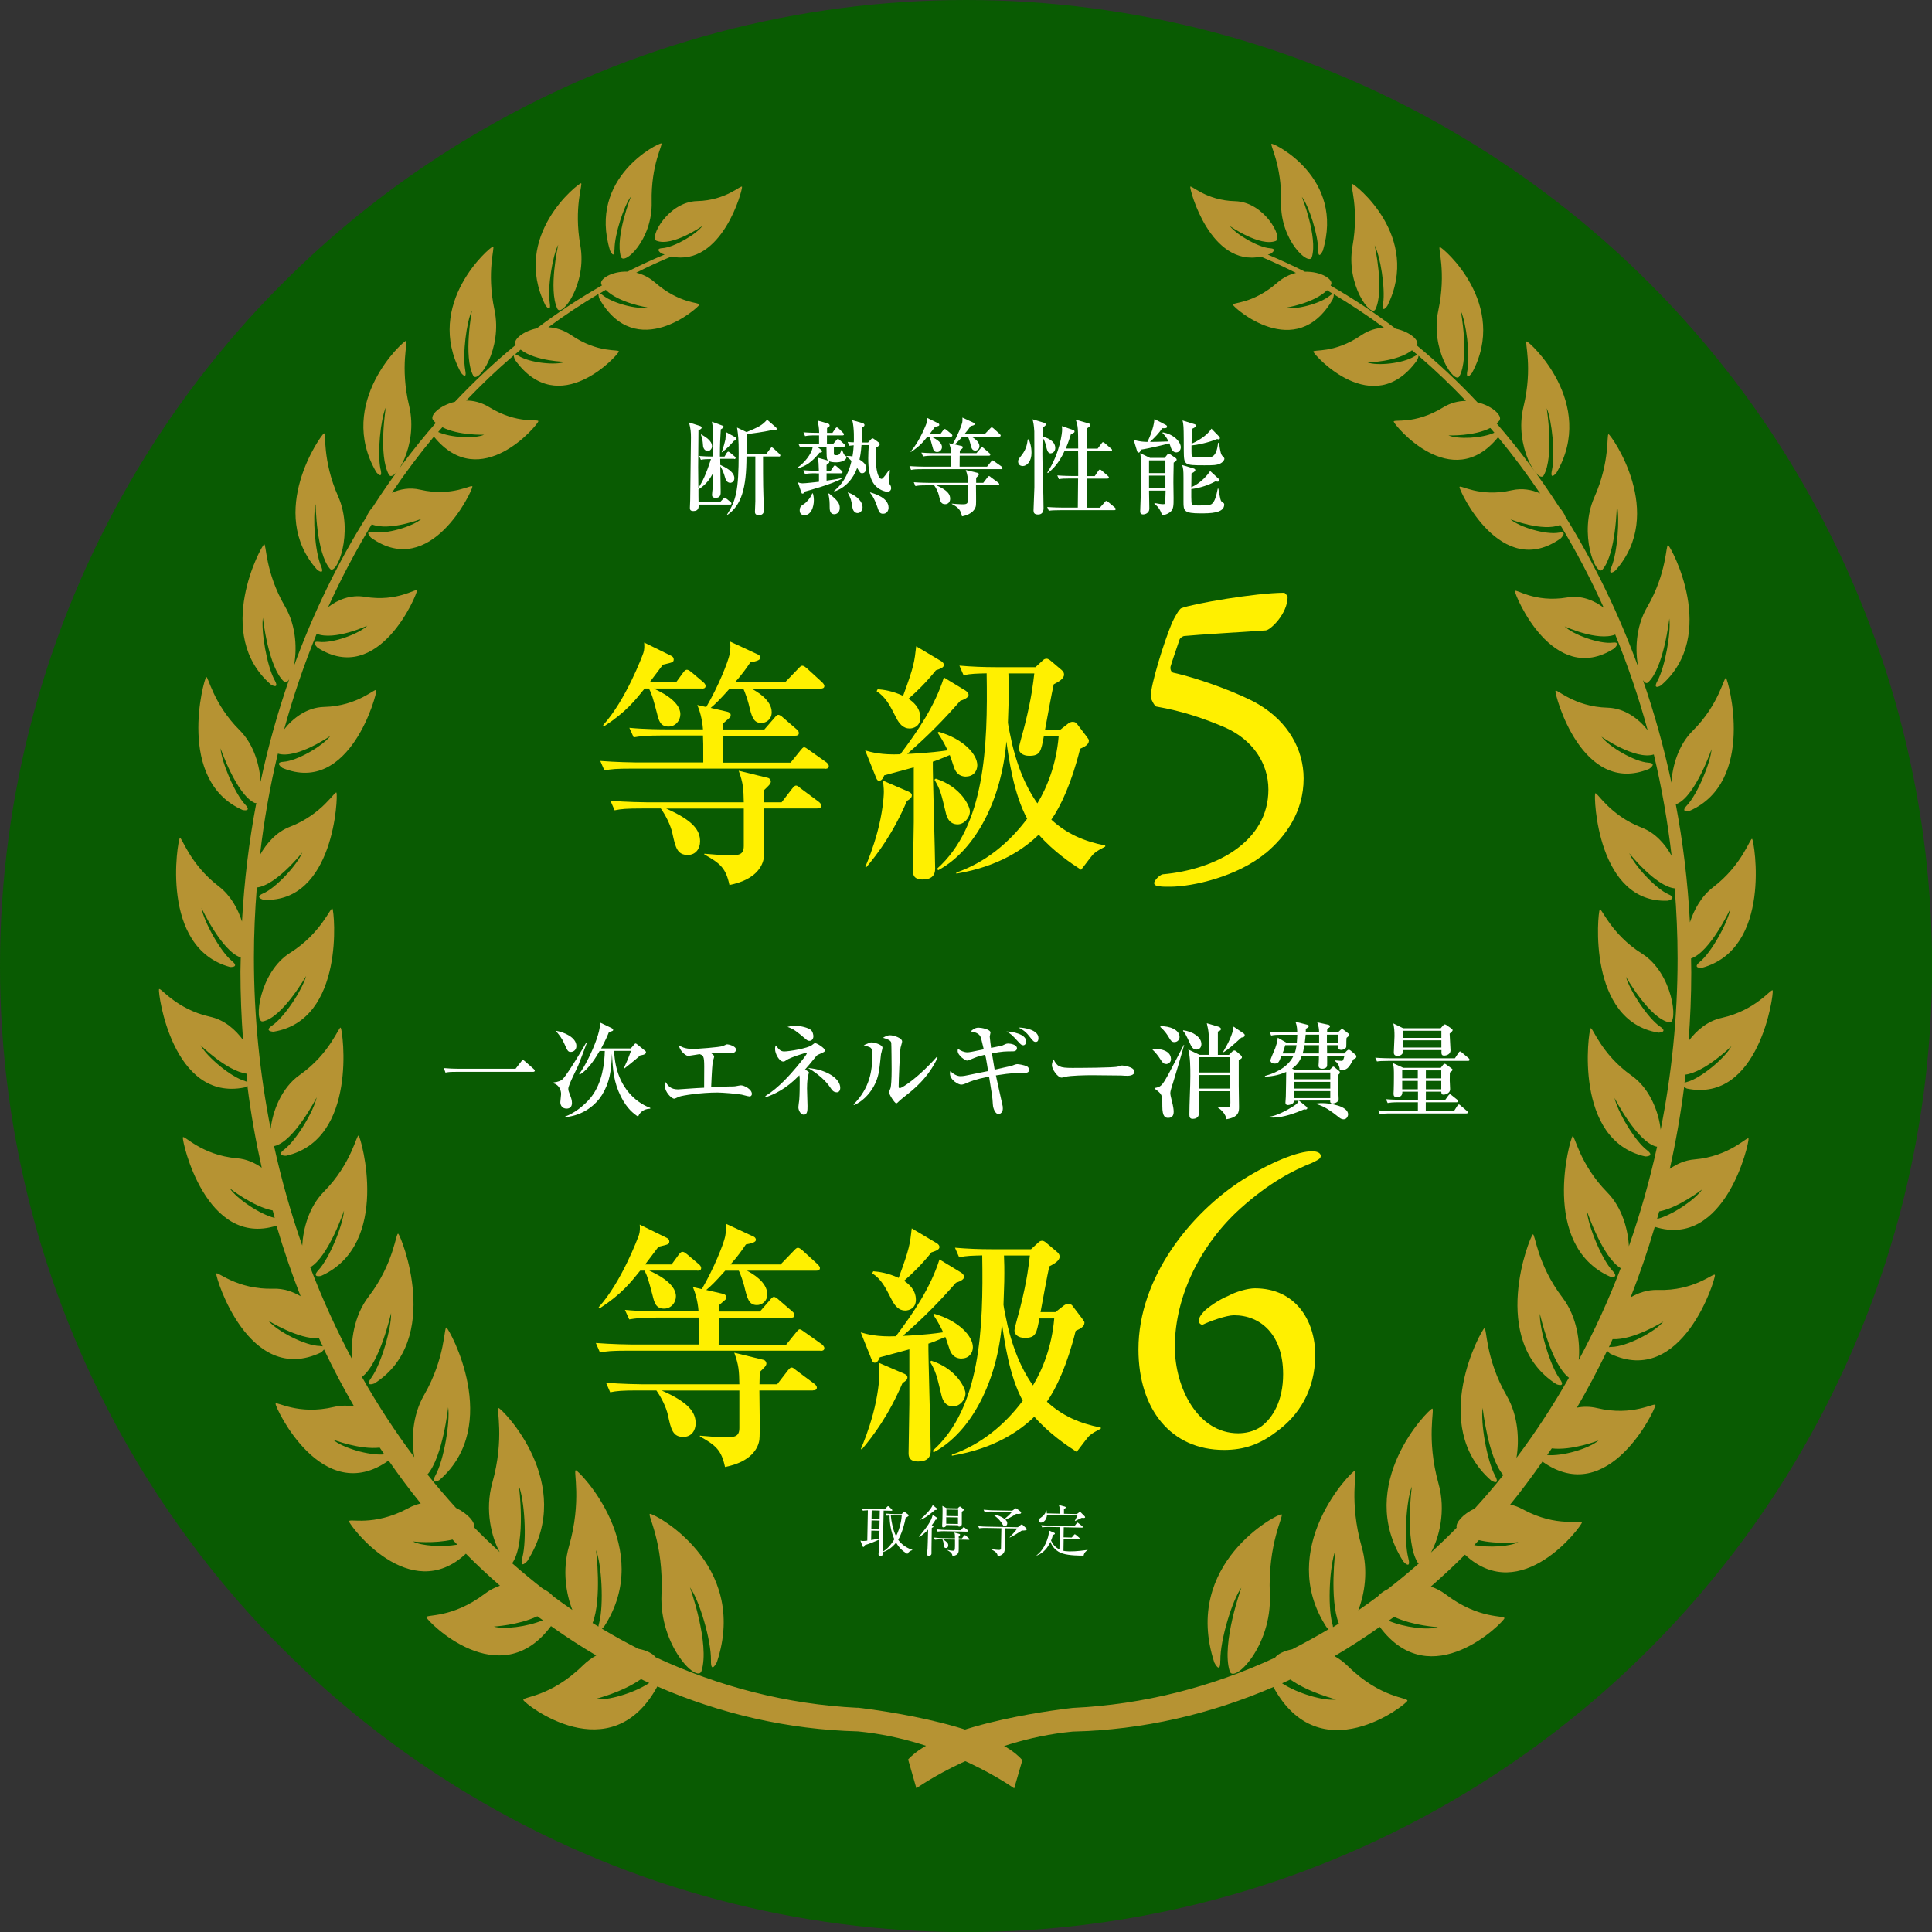 <svg viewBox="0 0 200.71 200.71" xmlns="http://www.w3.org/2000/svg"><rect x="0" y="0" width="200.71" height="200.71" fill="#333333" stroke="none"/><circle cx="100.36" cy="100.36" fill="#095b02" r="100.36"/><path d="m76.28 47.66h-1.46c0 .1.01.55.01.64.49.23 1.46.68 1.46 1.38 0 .36-.27.48-.43.48-.38 0-.5-.42-.54-.57-.15-.5-.23-.71-.49-1.17.03 2.24.04 2.59.04 2.7 0 .2 0 .6-.52.6-.34 0-.38-.18-.38-.31 0-.09.04-.48.05-.55.03-.4.03-.44.06-1.74-.29.6-.71 1.22-1.52 1.72 0 .22 0 1.14.01 1.32h2.24l.3-.32c.1-.1.13-.13.17-.13s.13.05.22.12l.38.31c.05.04.11.1.11.17 0 .1-.09.11-.16.11h-3.25c.01.23.03.67-.54.67-.3 0-.37-.12-.37-.32 0-.13.03-.68.03-.8.05-3.91.08-6.1.08-6.5 0-.6-.03-.91-.2-1.58l1.16.37c.1.03.15.12.15.17 0 .11-.1.16-.33.27 0 .61-.03 3.27-.03 3.81 0 .13.01 1.83.02 2.18.42-.63.8-1.4 1.31-3-.49.01-.7.01-1.05.08l-.18-.4c.49.04.99.06 1.47.06.01-2.57.01-2.85-.14-3.62l1.07.4c.09.03.14.05.14.13 0 .1-.1.15-.29.27-.05.75-.09 1.54-.09 2.82h.48l.22-.37s.1-.14.16-.14.18.09.23.13l.43.36c.05.04.11.1.11.16 0 .11-.1.12-.16.12zm-2.77-.81c-.25 0-.43-.22-.47-.51-.05-.61-.06-.74-.22-1.16v-.06c.38.21 1.15.63 1.15 1.24 0 .21-.15.5-.47.5zm2.76-1.07c-.49.54-.71.79-1.26 1.2h-.04c.18-.41.38-1.28.39-1.31.03-.21.03-.41.03-.8l1.03.57c.06.04.09.09.09.14 0 .06-.04.2-.24.2zm4.62 1.64h-1.62c0 2.71.01 3.71.09 5.16.01.28.01.31.01.4 0 .27-.12.54-.53.54s-.41-.26-.41-.37c0-.13.04-.91.04-1.08v-4.65h-.92c0 3.33-.54 5.07-1.98 6.07l-.04-.03c.92-1.44 1.21-2.46 1.21-6.39 0-1.43-.05-1.86-.17-2.65l.99.47c1.2-.51 1.61-.68 2.13-1.29l.92.8s.08.08.08.15c0 .13-.11.13-.37.13-.11 0-.13 0-.27.03-.64.15-1.86.32-2.49.39v2.07h2.04l.41-.55c.09-.12.12-.14.16-.14.03 0 .09.01.23.14l.56.52s.11.1.11.17c0 .11-.1.12-.16.12z" fill="#fff"/><path d="m86.53 46.15.35-.41c.1-.11.12-.13.16-.13.09 0 .2.1.21.11l.44.41c.08.06.11.1.11.16 0 .1-.1.12-.17.12h-1v.73c0 .11.05.15.25.15.3 0 .38-.1.55-.58h.06c.06.27.2.55.31.63.12.07.13.07.13.14 0 .39-.61.55-1.04.55-.7 0-.89-.14-.98-.39-.04-.14-.04-.81-.05-1.22h-.96l.38.29c.05.04.12.09.12.18 0 .12-.14.14-.26.13-.8 1-1.46 1.43-2.25 1.62l-.07-.05c.67-.41 1.53-1.44 1.61-2.18-.67 0-.94 0-1.31.07l-.18-.39c.66.05 1.43.07 1.55.07h.6v-.93h-.28c-.66 0-.9.02-1.17.08l-.17-.4c.62.05 1.31.06 1.63.06 0-.51-.07-.81-.16-1.28l1.02.29c.16.04.23.14.23.23 0 .12-.19.22-.27.25v.51h.56l.29-.43c.03-.05.11-.14.17-.14.05 0 .16.09.2.12l.43.43c.09.09.11.11.11.16 0 .11-.09.12-.16.12h-1.61v.93h.64zm-1.73 3.02c-.66 0-.9.02-1.17.08l-.17-.4c.62.05 1.32.06 1.61.06-.02-.75-.03-.93-.11-1.36l1.07.3s.13.09.13.14c0 .08-.02.1-.29.31v.61h.43l.28-.42c.03-.05.1-.14.16-.14s.17.1.2.12l.48.42c.06.07.11.1.11.16 0 .1-.09.12-.16.12h-1.5v.76c.46-.06 1.28-.18 1.66-.29v.04c-.96.6-3.75 1.34-3.94 1.39-.03.1-.08.21-.22.21-.08 0-.1-.05-.13-.15l-.35-1.03c.11.05.26.11.49.11.3 0 1.34-.12 1.7-.16v-.87h-.28zm-.35 2.08c.04.16.1.38.1.72 0 .69-.29 1.55-.98 1.55-.22 0-.49-.11-.49-.49s.16-.5.46-.68c.11-.06.64-.54.84-1.09h.06zm1.66 0c.91.74 1.13 1.04 1.13 1.51 0 .57-.42.66-.56.66-.49 0-.49-.51-.49-.79 0-.36 0-.72-.13-1.33l.05-.04zm4.05-5.26.35-.37c.05-.05.08-.08.14-.08.05 0 .11.04.26.15l.37.27s.12.09.12.19c0 .06-.09.2-.38.35-.01.22-.04.52-.04 1.01 0 1.3.25 2.24.61 2.24.15 0 .6-.67.77-.93l.09.02c-.03.2-.08.96-.08 1.19 0 .17 0 .2.15.42.04.06.06.2.06.26 0 .24-.19.38-.38.38-.17 0-.67-.11-1.12-.5-.78-.67-.88-1.97-.88-3 0-.54.03-.92.06-1.35h-.76c-.06.8-.16 1.28-.21 1.5.61.37.7.65.7.9s-.14.52-.41.52c-.21 0-.23-.05-.53-.55-.41 1.13-1.23 2.08-2.38 2.45v-.08c1.15-.9 1.6-2.26 1.79-3.09-.19-.21-.35-.32-.5-.44v-.08c.16 0 .29-.01.6.05.03-.18.09-.5.13-1.16-.25.02-.36.04-.46.05l-.17-.4c.38.04.51.04.64.04.01-.11.06-1.51-.16-2.3l1.05.3c.08.02.22.08.22.21 0 .11-.1.17-.25.27.01.29.01.75-.03 1.54h.63zm-2.08 5.16c1.07.39 1.53 1.05 1.53 1.53 0 .34-.22.62-.52.62-.16 0-.46-.1-.54-.61-.13-.82-.14-.84-.47-1.5zm2.32 0c.55.16 1.91.58 1.91 1.59 0 .2-.1.63-.57.63-.36 0-.43-.22-.58-.66-.1-.28-.37-1.08-.77-1.51l.02-.05z" fill="#fff"/><path d="m103.96 48.74h-8.14c-.66 0-.9.02-1.17.08l-.17-.4c.66.05 1.42.06 1.54.06h2.81c0-.79 0-.88-.01-1.14h-1.75c-.67 0-.9.03-1.17.08l-.18-.4c.66.06 1.43.06 1.55.06h1.56c-.03-.46-.15-.82-.24-1.03l.38.09c.51-.87.92-1.91.99-2.23.04-.23.03-.4.02-.53l1.19.55s.09.08.09.13c0 .1-.16.15-.42.2-.18.27-.35.5-.65.84h2.11l.55-.57s.11-.13.17-.13c.09 0 .15.08.21.12l.62.56c.05.05.11.11.11.17 0 .1-.1.11-.17.11h-2.9c.22.11.86.48.86 1 0 .31-.25.45-.43.45-.35 0-.41-.27-.54-.81-.03-.13-.16-.53-.23-.64h-.57c-.42.48-.62.66-.8.81l.7.16c.09.02.14.06.14.14 0 .05-.02.1-.05.12-.05.04-.18.16-.26.23v.26h1.73l.42-.49c.05-.06.11-.13.16-.13.06 0 .15.07.19.11l.56.49c.06.05.11.1.11.17 0 .1-.09.11-.16.11h-3.02c0 .26-.01.84-.01 1.14h2.85l.41-.51c.06-.08.11-.14.16-.14s.11.05.19.11l.74.52s.11.1.11.16c0 .11-.1.12-.16.12zm-5.2-3.38h-2.03c.23.11 1.13.51 1.13 1.08 0 .27-.21.52-.5.52-.35 0-.41-.25-.49-.56-.17-.66-.22-.8-.34-1.04h-.18c-.4.5-.78.99-1.71 1.59l-.04-.04c.96-1.06 1.66-2.93 1.7-3.06.04-.14.04-.27.03-.43l1.15.56c.06.03.1.09.1.14 0 .13-.04.13-.45.23-.26.35-.4.53-.56.75h1.12l.29-.4c.09-.12.13-.13.16-.13.05 0 .09.01.21.11l.48.4c.05.04.11.1.11.17 0 .1-.09.11-.16.11zm4.88 5.05h-2.25c0 .31.03 1.86 0 2.08-.04.34-.32.93-1.45 1.15-.15-.7-.38-.91-1.06-1.29v-.03c.18.02.81.07 1.06.07.37 0 .61 0 .61-.39v-1.58h-3.27c1.15.51 1.43.92 1.43 1.39 0 .3-.18.57-.52.57-.44 0-.52-.31-.65-.92-.08-.35-.28-.75-.49-1.04h-.78c-.66 0-.9.02-1.17.08l-.17-.4c.65.05 1.42.06 1.54.06h4.08c-.01-.56-.02-.8-.22-1.33l1.25.3c.05.01.11.09.11.15 0 .1-.1.18-.28.36v.52s.74 0 .74 0l.43-.56c.06-.08.11-.14.17-.14s.13.06.19.12l.76.56s.11.1.11.16c0 .11-.1.12-.16.12z" fill="#fff"/><path d="m106.23 48.41c-.42 0-.46-.36-.46-.46 0-.18.03-.24.38-.68.49-.64.55-1.15.62-1.62h.11c.11.28.28.73.28 1.39 0 .88-.46 1.38-.93 1.38zm2.93-1.31c-.31 0-.38-.32-.5-.8-.08-.34-.18-.63-.34-.8-.01.18-.03.8-.03 1.65 0 1.57.12 4.07.12 5.64 0 .14 0 .66-.57.66-.39 0-.47-.18-.47-.42 0-.38.09-2.06.09-2.41 0-.9 0-5.51-.01-5.81-.04-.7-.1-.92-.18-1.25l1.16.35c.06.02.22.08.22.18 0 .14-.2.24-.27.28-.02.4-.02.61-.04.99.3.09 1.29.37 1.29 1.19 0 .32-.24.54-.46.54zm6.55 5.9h-5.58c-.66 0-.9.02-1.17.06l-.17-.39c.65.05 1.42.06 1.54.06h1.64c0-.49.02-2.6.03-3.02h-.82c-.66 0-.9.02-1.17.07l-.17-.39c.66.05 1.42.06 1.54.06h.63v-.79c0-.29 0-1.55-.01-1.8h-1.41c-.63 1.35-1.25 1.9-1.73 2.29l-.06-.06c1.34-2.05 1.54-4.16 1.54-4.43 0-.09 0-.17-.03-.39l1.15.39c.06.02.17.05.17.16s-.03.13-.38.3c-.1.3-.22.74-.53 1.48h1.29c-.01-2.13-.01-2.32-.26-3l1.25.36c.23.06.28.12.28.2 0 .05-.07.18-.37.35v2.1h1.12l.4-.53c.04-.06.09-.14.16-.14s.14.07.21.12l.62.54c.05.04.11.09.11.16 0 .1-.1.11-.17.11h-2.44v2.59h.81l.37-.54c.06-.09.11-.14.17-.14s.17.09.19.11l.62.54c.06.05.12.11.12.17 0 .1-.1.12-.17.12h-2.11v3.02h1.34l.51-.57c.05-.06.1-.13.16-.13.08 0 .13.05.21.12l.67.56c.06.05.1.1.1.16 0 .1-.09.12-.16.12z" fill="#fff"/><path d="m120.8 44.92c1.13.18 1.87.99 1.87 1.55 0 .25-.17.53-.48.53-.34 0-.51-.38-.53-.44-.02-.08-.14-.43-.17-.5-.05.02-2.03.52-2.96.65-.04.13-.11.31-.24.31-.04 0-.13-.04-.16-.15l-.36-1.18c.57.19 1.07.21 1.43.22.11-.23.66-1.34.73-2.38l1.17.61c.12.06.14.13.14.19 0 .16-.18.16-.5.16-.35.53-.74.92-1.27 1.42.46 0 1.27-.02 1.93-.05-.23-.47-.48-.73-.64-.88l.03-.05zm-1.43 6.07c0 .26.03 1.56.03 1.85 0 .48-.46.6-.64.6-.31 0-.31-.23-.31-.31 0-.12.07-1.95.09-2.6.01-.54.01-.98.01-1.29 0-.61 0-1.62-.09-2.16l1.01.49h1.52l.3-.37s.06-.06.13-.06c.04 0 .08.01.12.04l.6.41c.09.07.1.14.1.16 0 .12-.22.26-.31.31-.03 1.3-.03 1.98-.03 2.07 0 .24.02 1.38.02 1.62 0 .78 0 1.16-.36 1.45-.02.02-.39.3-.83.32-.14-.38-.3-.82-.81-1.18l.03-.08c.22.04.66.12.88.12.23 0 .22-.06.23-.4.01-.27.03-.84.03-1.01h-1.7zm0-3.16v1.32h1.7v-1.32zm0 1.58v1.32h1.7v-1.32zm7.2 1.34c.21 1.15.23 1.28.38 1.39.21.14.23.16.23.28 0 .91-1.49.91-2.46.91-1.71 0-1.77-.25-1.77-1.18v-2.5c0-.85-.03-.99-.14-1.34l1.2.36c.08.02.17.09.17.16s-.08.21-.4.35c0 .03-.02 1.22-.02 1.44 1.01-.44 1.72-1.31 1.96-1.69l.88.81c.05.05.07.1.07.13 0 .06-.03.17-.16.17-.09 0-.17-.03-.23-.04-.98.55-2.09.77-2.52.8 0 .25-.02 1.48.06 1.58.11.13.42.13.72.13.25 0 1.16 0 1.34-.15.34-.27.47-.84.63-1.6h.06zm.08-5.39s.08.08.08.15c0 .1-.06.14-.13.14-.05 0-.1-.02-.15-.04-.9.37-2.03.61-2.67.67 0 .36 0 .98.02 1.04.02.08.12.14.21.16.1.02 1.12.05 1.22.05.67 0 1.13 0 1.32-1.53h.09c.13.96.21 1.23.37 1.39.06.05.19.17.19.27 0 .09-.09.31-.4.48-.37.2-.8.2-1.69.2-2.11 0-2.11-.02-2.13-1.51 0-.39 0-2.13-.03-2.48-.02-.34-.05-.49-.1-.67l1.25.39c.05.02.15.05.15.15 0 .13-.13.2-.43.34-.01.16-.01.3-.03 1.54.4-.17 1.59-.77 2.06-1.57l.81.83z" fill="#fff"/><path d="m85.7 79.85h-20.03c-1.63 0-2.21.05-2.88.19l-.43-.99c1.63.13 3.49.16 3.79.16h6.91c0-1.95 0-2.16-.03-2.8h-4.32c-1.65 0-2.21.08-2.88.19l-.45-.99c1.63.16 3.52.16 3.81.16h3.84c-.08-1.12-.37-2.03-.59-2.53l.93.21c1.25-2.13 2.27-4.69 2.43-5.49.11-.56.08-.99.05-1.31l2.93 1.36c.11.05.21.19.21.32 0 .24-.4.37-1.04.48-.45.67-.85 1.23-1.6 2.08h5.2l1.36-1.41c.11-.11.27-.32.43-.32.21 0 .37.19.51.29l1.52 1.39c.13.13.27.27.27.43 0 .24-.24.27-.43.27h-7.15c.53.27 2.11 1.17 2.11 2.45 0 .77-.61 1.12-1.07 1.12-.85 0-1.01-.67-1.33-2-.08-.32-.4-1.31-.56-1.57h-1.41c-1.04 1.17-1.52 1.63-1.97 2l1.73.4c.21.05.35.16.35.35 0 .13-.05.24-.13.29-.13.11-.45.4-.64.56v.64h4.27l1.04-1.2c.13-.16.27-.32.4-.32.16 0 .37.16.48.27l1.39 1.2c.16.13.27.24.27.43 0 .24-.21.27-.4.27h-7.44c0 .64-.03 2.08-.03 2.8h7.01l1.01-1.25c.16-.19.27-.35.4-.35s.27.13.48.27l1.81 1.28c.08.05.27.24.27.4 0 .27-.24.29-.4.29zm-12.8-8.32h-4.99c.56.27 2.77 1.25 2.77 2.67 0 .67-.51 1.28-1.23 1.28-.85 0-1.01-.61-1.2-1.39-.43-1.63-.53-1.97-.83-2.56h-.45c-.99 1.23-1.92 2.43-4.21 3.92l-.11-.11c2.37-2.61 4.08-7.2 4.19-7.52.11-.35.11-.67.08-1.07l2.83 1.39c.16.08.24.21.24.35 0 .32-.11.32-1.12.56-.64.85-.99 1.31-1.39 1.84h2.75l.72-.99c.21-.29.32-.32.4-.32.13 0 .21.03.51.27l1.17.99c.13.11.27.24.27.43 0 .24-.21.27-.4.27zm12 12.46h-5.55c0 .77.08 4.59 0 5.12-.11.83-.8 2.29-3.57 2.83-.37-1.73-.93-2.24-2.61-3.17v-.08c.45.05 2 .16 2.61.16.91 0 1.49 0 1.49-.96v-3.89h-8.06c2.83 1.25 3.52 2.27 3.52 3.41 0 .75-.45 1.41-1.28 1.41-1.09 0-1.28-.77-1.6-2.27-.19-.85-.69-1.84-1.2-2.56h-1.92c-1.63 0-2.21.05-2.88.19l-.43-.99c1.6.13 3.49.16 3.79.16h10.06c-.03-1.39-.05-1.97-.53-3.28l3.07.75c.13.03.27.21.27.37 0 .24-.24.45-.69.88l-.03 1.28h1.84l1.07-1.39c.16-.19.27-.35.43-.35s.32.16.48.29l1.87 1.39c.11.08.27.24.27.4 0 .27-.24.29-.4.29z" fill="#fff000"/><path d="m100.38 80.68c-.91 0-1.17-.67-1.28-.99-.08-.21-.35-1.09-.43-1.25-1.01.43-1.44.59-1.76.69-.03 1.09.24 9.71.24 11.12 0 .67-.35 1.12-1.31 1.12s-.99-.56-.99-.88c0-.8.08-4.37.08-5.09v-5.68c-.59.16-2.96.8-3.07.83-.08.21-.24.56-.51.56-.21 0-.27-.13-.4-.48l-1.07-2.67c.64.19 1.73.48 3.65.4 1.84-2.45 3.6-5.04 4.53-7.98l2.24 1.36c.16.11.32.27.32.45 0 .32-.59.53-.85.61-1.71 1.95-3.31 3.6-5.52 5.52.19 0 2.27-.08 4.19-.37-.11-.24-.43-.96-1.04-1.84l.13-.08c2.59.75 4 2.35 4 3.47 0 .59-.4 1.17-1.17 1.17zm-6.16 2.53c-1.44 3.36-3.04 5.49-4.24 6.91l-.08-.08c.29-.69.77-1.84 1.25-3.6.51-1.89.67-3.55.67-4.19 0-.19 0-.27-.08-1.15l2.67 1.15c.29.13.32.27.32.37 0 .24-.16.37-.51.59zm2.99-13.55c-1.01 1.25-1.97 2.19-2.83 2.93.4.27 1.23.88 1.23 1.97 0 .88-.69 1.12-1.12 1.12-.64 0-1.07-.48-1.39-1.12-.67-1.31-1.07-2.13-2.03-2.75l.11-.21c.59.05 1.49.16 2.64.69 1.15-3.12 1.17-3.52 1.36-5.15l2.64 1.57c.11.08.24.21.24.37 0 .29-.45.43-.85.56zm2.27 15.98c-.91 0-1.15-.85-1.23-1.23-.48-2-.56-2.37-1.17-3.41l.13-.11c2.64.85 3.55 2.88 3.55 3.39 0 .69-.61 1.36-1.28 1.36zm14.16 3.04c-.24.21-1.12 1.44-1.33 1.68-1.04-.67-2.85-1.89-4.4-3.65-1.44 1.41-4.08 3.31-8.56 4.05v-.11c2.99-1.04 5.47-3.07 7.36-5.6-1.41-2.56-1.92-6.32-2.16-8.03-.48 5.95-3.15 11.28-7.09 13.39l-.11-.16c4.99-4.45 5.28-12.72 5.15-20.3-1.09.03-1.55.03-2.4.19l-.43-.99c1.25.11 2.53.16 3.79.16h4.11l.75-.69c.11-.11.21-.19.43-.19.11 0 .32.13.4.21l1.04.88c.13.11.35.27.35.56 0 .45-.61.77-1.07 1.01-.19.8-.75 3.87-.91 4.75h1.55l.88-.69c.11-.08.27-.16.43-.16.13 0 .35.03.45.19l1.01 1.33c.21.29.24.32.24.43 0 .43-.45.64-.91.85-.88 3.55-2.03 6-2.99 7.36 1.6 1.47 3.36 2.24 5.6 2.69v.11c-.51.27-.83.43-1.17.72zm-5.2-12.19c-.29 1.57-.37 2.03-1.52 2.03-.69 0-1.07-.35-1.07-.77 0-.29.53-2.05.61-2.43.72-2.85.88-4.43.99-5.36h-2.69c.03.59.05 1.39.03 2.69 0 .4-.08 2.08-.08 2.43 0 .19.37 1.92.45 2.27.85 3.47 2 5.23 2.61 6.11.99-1.63 1.97-4.05 2.21-6.96h-1.55z" fill="#fff000"/><path d="m131.45 88.65c-2.89 2.4-7.51 3.47-9.91 3.47-.44 0-.89 0-1.02-.04-.44-.04-.62-.13-.62-.36 0-.18.49-.8.89-.89 5.51-.49 10.98-3.38 10.98-8.8 0-2.8-1.69-5.2-4.49-6.45-2.18-.93-4.36-1.69-7.16-2.18-.18-.04-.58-.8-.58-1.02 0-1.24 1.38-5.69 2.22-7.69.22-.49.76-1.47.98-1.51 1.07-.44 7.69-1.6 10.67-1.6.09 0 .36.36.36.4 0 1.78-1.78 3.47-2.27 3.51-2.62.18-7.02.44-8.44.58-.18 0-.49.22-.53.4-.4 1.16-.89 2.62-.93 2.8-.04.31.09.58.31.62 2.84.62 7.16 2.27 8.85 3.29 3.07 1.82 4.67 4.71 4.67 7.69 0 3.47-1.87 6.04-3.96 7.78z" fill="#fff000"/><g fill="#fff"><path d="m53.56 111.03.6-.77c.08-.1.12-.13.16-.13.08 0 .17.09.21.12l.9.79c.06.06.13.11.13.18 0 .1-.09.13-.18.13h-7.93c-.66 0-.9.02-1.17.08l-.17-.47c.51.04 1.02.07 1.54.07h5.93z"/><path d="m60.96 108.35c-.14.37-.74 1.99-.87 2.29-.16.39-1.05 2.09-1.05 2.45 0 .19.03.28.19.7.11.26.19.53.19.79 0 .37-.19.59-.56.59-.46 0-.65-.35-.65-.67 0-.13.08-.71.08-.83 0-.36-.16-.94-.78-1.13v-.09c.52-.06.8-.18 1-.4.53-.59 2.17-3.32 2.38-3.72l.06.02zm-3.18-1.26c.8.13 2.1.67 2.1 1.58 0 .39-.29.61-.58.61s-.34-.09-.7-.91c-.23-.52-.49-.83-.81-1.22v-.05zm9.72 8.09c-.63.03-1.03.37-1.21.82-.46-.3-1.15-.82-1.78-2.07-.77-1.54-.83-2.74-.94-4.46-.06 1.75-.22 2.96-1.03 4.28-.62.99-1.9 2.13-3.83 2.31v-.07c.82-.27 1.94-1.07 2.68-1.99 1.2-1.51 1.41-3.56 1.44-4.82h-.54c-.28.49-1.09 1.9-2.07 2.46l-.05-.07c.57-.74 1.37-2.35 1.79-3.56.27-.79.3-.96.42-1.76l1.15.55c.15.08.17.17.17.2 0 .09-.06.11-.44.22-.11.28-.36.87-.81 1.7h3.08l.37-.43s.08-.09.12-.09.1.04.13.06l.88.71c.08.07.08.1.08.16 0 .25-.54.3-.58.3-.66.58-1.32 1.1-1.69 1.39l-.04-.03c.26-.56.49-1.07.75-1.82h-1.75c.17 4.25 2.89 5.62 3.75 5.92v.09z"/><path d="m77.85 113.9c-.13 0-.68-.16-.79-.18-.49-.1-2.07-.22-2.51-.22-1.78 0-3.64.3-4 .43-.08.03-.42.21-.5.21-.31 0-.98-.73-.98-1.31 0-.16.04-.29.08-.42.23.35.49.76 1.28.76.01 0 1.62-.11 1.93-.13.29-.01.34-.02.79-.04 0-.35.01-1.86.01-2.18 0-1.14-.1-1.17-.48-1.31-.2.03-1.07.18-1.21.18-.25 0-.92-.61-.93-1.1.22.14.57.38 1.45.38.37 0 2.71-.16 3.11-.3.08-.03.37-.18.43-.18.14 0 .93.17.93.55 0 .02 0 .35-.43.35-.27 0-1.43-.02-1.67-.02s-.31 0-.51.02c.28.21.34.26.34.38 0 .09-.14.47-.15.54-.08.65-.15 2.39-.16 2.64 1.01-.05 1.56-.08 1.87-.08s.55 0 .74-.04c.17-.03.41-.08.48-.08.35 0 1.14.41 1.14.89 0 .19-.14.27-.25.27z"/><path d="m85.02 109.55c-.11.04-.21.14-.37.35-.42.53-.74.89-1.02 1.21.18.1.41.23.41.31 0 .05-.09.3-.1.36-.02.08-.1.53-.1 1.3 0 .29.05 1.55.05 1.81 0 .46 0 .91-.39.91-.31 0-.56-.44-.56-.78 0-.12.08-.63.09-.74.05-.6.05-1.58.05-1.94 0-.15 0-.52-.04-.63-1.38 1.43-2.6 1.97-3.49 2.28l-.04-.12c1.45-.91 2.59-2.25 3.26-3.04.21-.25 1.06-1.27 1.06-1.42 0-.04-.04-.05-.06-.05-.04 0-1.67.48-2.08.78-.14.1-.19.14-.33.14-.39 0-.84-.8-.84-1.29 0-.21.03-.28.08-.39.36.51.56.63.88.63.48 0 2.44-.32 2.86-.65.24-.18.26-.21.35-.21.18 0 1 .51 1 .74 0 .16-.04.17-.66.44zm-.93-1.42c-.16 0-.24-.05-.5-.28-.79-.66-1.12-.95-1.78-1.17.39-.11.65-.11.8-.11.65 0 1.35.21 1.62.42.22.18.27.55.27.66 0 .29-.17.48-.42.48zm2.82 5.34c-.32 0-.48-.23-.61-.43-.18-.27-.8-1.19-2.35-2.09 1.87.15 3.34 1.07 3.34 2.06 0 .08-.01.47-.38.47z"/><path d="m91.53 109.46c-.18 1.71-.21 1.91-.34 2.38-.42 1.49-1.53 2.58-2.46 2.96l-.06-.06c1.71-1.73 1.95-3.53 1.95-5.11 0-.5-.03-.68-.21-.81-.06-.05-.58-.21-.68-.24.1-.04.54-.23.63-.26.06-.03.14-.03.2-.03.22 0 1.12.21 1.12.56 0 .1-.13.52-.14.62zm2.49 4.42c-.14.11-.49.38-.79.68-.03.03-.08.06-.12.06-.16 0-.75-.93-.75-1.14 0-.09.16-.42.17-.5.04-.19.1-.76.1-1.9 0-.29-.02-2.61-.04-2.75-.04-.25-.39-.38-.86-.52.21-.12.44-.26.74-.26.35 0 1.25.27 1.25.65 0 .1-.14.53-.16.63-.08.43-.2 3.5-.2 4.04 0 .12.03.17.11.17.29 0 2.07-1.22 3.85-3.25l.08.09c-.98 2.13-2.55 3.35-3.37 3.99z"/><path d="m106.43 111.45c-.61 0-1.32 0-2.97.27.1.51.7 3.13.71 3.22.01.08.01.15.01.24 0 .37-.26.56-.46.56-.25 0-.55-.44-.58-1.06-.04-.73-.08-.94-.39-2.84-1.51.31-1.86.47-2.48.74-.08.03-.26.1-.42.1-.27 0-1.16-.47-1.16-1.16 0-.09.01-.15.04-.26.26.29.68.54 1.04.54.26 0 .56-.05.8-.11.33-.07 1.79-.37 2.08-.42-.03-.21-.17-1.08-.21-1.27-.03-.14-.03-.17-.1-.43-.74.17-.88.23-1.5.49-.09.03-.3.12-.38.12-.18 0-.97-.53-.97-1.01 0-.08.01-.16.02-.22.29.21.65.37.99.37.21 0 .5-.06 1.7-.31-.26-1.09-.29-1.22-.35-1.33-.17-.36-.66-.48-1.01-.53.21-.18.43-.39.82-.39.28 0 1.24.17 1.24.51 0 .06-.08.36-.08.42 0 .13.12.97.14 1.17.18-.04 1.08-.21 1.16-.24.3-.14.42-.21.61-.21.28 0 .92.12.92.49 0 .2-.18.32-.39.32-.8 0-1.11 0-2.21.21.03.16.23 1.34.28 1.69.29-.08 1.69-.36 1.81-.41.27-.11.4-.16.56-.16.1 0 .69.08 1 .24.11.05.21.21.21.35 0 .32-.34.32-.5.32zm-.13-2.86c-.17 0-.27-.1-.51-.36-.66-.73-.83-.87-1.23-1.07.55-.01 2.05.26 2.05 1.03 0 .23-.14.4-.3.4zm1.31-.35c-.22 0-.26-.06-.73-.65-.41-.52-.81-.71-1.08-.84.62-.01 2.08.24 2.08 1.08 0 .16-.02.41-.27.41z"/><path d="m117.13 111.76c-.17 0-.44-.01-.66-.03-.21-.01-2.85-.03-3.03-.03-.63 0-2.29.03-2.78.17-.19.05-.28.08-.37.08-.4 0-1.01-.86-1.01-1.29 0-.14.04-.33.17-.61.38.76.64.89 1.93.89.63 0 4.39-.01 4.76-.14.16-.05.29-.11.43-.11.02 0 1.29.1 1.29.67 0 .18-.21.4-.73.4z"/><path d="m121.14 110.53c-.27 0-.37-.14-.65-.57-.14-.22-.41-.59-.8-.96l.03-.05c1.54-.01 1.93.56 1.93 1.09 0 .34-.3.5-.51.5zm.67 2.1c-.17.56-.23.75-.23.98 0 .18.22.97.25 1.14.05.24.1.49.1.76 0 .17-.03.62-.56.62-.3 0-.62-.09-.62-1.21 0-1.22-.01-1.23-.8-1.83v-.06c.64-.12.74-.18 1.44-1.44.27-.48 1.36-2.61 1.59-3.04h.04c-.38 1.38-.79 2.74-1.21 4.11zm.2-4.37c-.29 0-.38-.15-.6-.52-.37-.62-.71-.91-.86-1.04v-.09c.94-.03 1.99.36 1.99 1.12 0 .27-.21.53-.54.53zm2.3.78c-.39 0-.54-.33-.64-.54-.53-1.14-.56-1.17-.76-1.39v-.08c.93.11 1.9.68 1.9 1.43 0 .3-.16.57-.5.57zm4.38 1.08v2.7c0 .35.03 1.84.03 2.16 0 .47 0 1.08-1.3 1.29-.11-.58-.57-1-.9-1.21v-.06c.08 0 .94.05.96.05.28 0 .34-.01.34-.49 0-.18-.01-1.03-.01-1.2h-3.27c0 .35.03 1.83.03 2.13 0 .24 0 .74-.67.74-.27 0-.34-.16-.34-.44 0-1.12.1-2.89.1-4 0-.89 0-1.93-.21-2.76l1.17.55h.98c0-2.09 0-2.32-.23-3.28l1.22.36c.05.02.25.1.25.24 0 .11-.06.16-.32.27v2.42h1.15l.35-.35c.1-.1.18-.11.21-.11.08 0 .16.05.22.1l.42.36c.06.05.15.14.15.24 0 .11-.04.13-.33.31zm-.88-.29h-3.27v1.59h3.27zm0 1.85h-3.27v1.41h3.27zm1.16-3.9c-1 .91-1.31 1.18-1.85 1.53l-.05-.04c.46-.77 1.01-1.81 1.08-2.62l.99.67c.11.08.17.12.17.23 0 .17-.15.21-.34.24z"/><path d="m138.11 111.16.25-.24c.06-.06.12-.12.16-.12s.11.05.16.1l.41.34c.08.05.1.11.1.18 0 .09-.04.14-.19.26.01.4.02.75.02 1.33 0 .18.05 1 .05 1.16 0 .41-.57.47-.65.47-.09 0-.23-.04-.23-.21v-.1h-3.25l.76.62c.05.04.11.1.11.18 0 .1-.11.13-.17.13-.03 0-.08 0-.14-.02-.9.39-2.2.86-3.2.86-.19 0-.28-.01-.44-.03v-.06c.75-.08 1.81-.65 2.49-1.08.43-.27.47-.36.57-.58h-.51c-.01.15-.02.23-.15.31-.1.06-.31.14-.47.14s-.25-.09-.25-.25c0-.1.04-.54.04-.63.02-.4.03-2.19.04-2.56-.95.42-1.75.47-2.19.49l-.03-.07c1.56-.42 2.55-1.2 2.97-2.08h-1.26c-.22.6-.28.79-.69.79-.36 0-.44-.22-.44-.32 0-.16.42-1.07.5-1.28.06-.18.24-.66.26-1.09l.92.53h1.06c.04-.4.04-.65.05-.83h-1.54c-.67 0-.9.02-1.17.08l-.18-.4c.66.05 1.43.06 1.55.06h1.34c-.02-.66-.11-.88-.19-1.09l1.21.3c.16.04.18.1.18.15s-.03.12-.31.28c-.01.15-.01.19-.01.36h1.39c-.01-.41-.05-.6-.19-1.03l1.12.24c.12.02.2.09.2.18s-.11.15-.29.25c0 .08-.01.28-.01.36h1.13l.26-.24c.05-.04.11-.11.15-.11s.13.05.17.09l.47.36c.09.07.12.1.12.17 0 .09-.03.11-.28.31-.01.11-.02.2-.02.31 0 .04 0 .55-.01.62-.05.28-.46.32-.52.32-.18 0-.35-.08-.35-.28 0-.05 0-.09.01-.21h-1.14c0 .14.01.74.01.86h1.78l.26-.27c.06-.06.15-.12.21-.12s.14.04.22.11l.43.37c.11.09.14.15.14.23 0 .14-.11.21-.3.28-.52.93-.63 1.14-1.43 1.14.01-.18-.06-.65-.47-.94v-.08s.62.05.66.05c.15 0 .17-.05.3-.51h-1.8c.01.34.01.92 0 1.02-.04.28-.4.31-.5.31-.23 0-.39-.09-.39-.33 0-.09.04-.44.04-1.01h-1.78c-.19.54-.48.94-1.01 1.32l.27.14h3.61zm-3.62-1.72c.11-.29.15-.51.21-.86h-1.18c-.17.55-.19.61-.28.86h1.26zm-.06 1.98v.7h3.77v-.7zm3.77.97h-3.77v.7h3.77zm0 1.69v-.73h-3.77v.73zm-1.18-4.64c0-.21.01-.67.01-.86h-1.52c-.07.43-.15.77-.18.86zm.02-1.12v-.83h-1.4c-.02.21-.04.47-.09.83h1.48zm-.27 6.32c.28-.04.49-.04.61-.04.75 0 2.67.29 2.67 1.17 0 .1-.1.51-.46.51-.24 0-.36-.09-.7-.37-1.05-.83-1.6-1.06-2.11-1.2v-.06zm2.24-6.32c.01-.12.02-.7.02-.83h-1.18v.83z"/><path d="m151.14 109.95.38-.58c.03-.05.1-.14.17-.14.05 0 .14.06.19.12l.68.57s.11.1.11.17c0 .1-.09.12-.17.12h-8.28c-.67 0-.9.02-1.17.06l-.18-.39c.66.05 1.43.06 1.55.06h6.72zm-1.46.98.23-.3c.09-.11.12-.12.17-.12s.13.04.18.09l.54.4s.11.08.11.13c0 .08-.13.17-.29.3 0 .04-.01.73-.01.82s.04.87.04.91c0 .39-.44.56-.7.56-.16 0-.22-.09-.22-.31h-1.6v.84h2.02l.31-.43c.05-.06.11-.14.17-.14.05 0 .13.05.19.11l.55.44c.05.04.11.1.11.17 0 .1-.1.11-.17.11h-3.19v.9h2.94l.33-.52c.04-.06.1-.15.17-.15.06 0 .15.08.19.12l.62.53c.09.08.12.11.12.17 0 .1-.1.11-.16.11h-7.8c-.67 0-.91.03-1.18.08l-.17-.4c.66.06 1.42.06 1.55.06h2.57v-.9h-1.97c-.66 0-.9.03-1.17.08l-.17-.4c.65.06 1.42.06 1.54.06h1.78v-.84h-1.62c-.01.22-.02.57-.58.57-.23 0-.34-.11-.34-.34 0-.06.02-.36.02-.42.01-.4.02-.74.02-1.35 0-.83 0-.93-.1-1.43l1.07.49h3.91zm-.01-4.11.24-.28c.04-.05.11-.12.19-.12.05 0 .14.04.2.09l.48.34c.05.04.13.1.13.18s-.15.2-.31.35c0 .27.09 1.5.09 1.74 0 .38-.37.54-.67.54s-.28-.21-.27-.57h-4c.02.12.02.18-.01.28-.09.23-.33.32-.55.32-.37 0-.39-.21-.39-.39 0-.24.07-1.39.07-1.65 0-.54-.02-.79-.12-1.33l1.02.5h3.92zm-4 4.37v.83h1.62v-.83zm0 1.1v.87h1.62v-.87zm.07-5.21v.74h4v-.74zm0 .99v.75h4v-.75zm3.99 3.96v-.83h-1.6v.83zm0 1.13v-.87h-1.6v.87z"/></g><path d="m85.24 140.32h-20.03c-1.63 0-2.21.05-2.88.19l-.43-.99c1.63.13 3.49.16 3.79.16h6.91c0-1.95 0-2.16-.03-2.8h-4.32c-1.65 0-2.21.08-2.88.19l-.45-.99c1.63.16 3.52.16 3.81.16h3.84c-.08-1.12-.37-2.03-.59-2.53l.93.21c1.25-2.13 2.27-4.69 2.43-5.49.11-.56.08-.99.05-1.31l2.93 1.36c.11.05.21.19.21.32 0 .24-.4.37-1.04.48-.45.67-.85 1.23-1.6 2.08h5.2l1.36-1.41c.11-.11.27-.32.43-.32.21 0 .37.19.51.29l1.52 1.39c.13.13.27.27.27.43 0 .24-.24.27-.43.27h-7.15c.53.27 2.11 1.17 2.11 2.45 0 .77-.61 1.12-1.07 1.12-.85 0-1.01-.67-1.33-2-.08-.32-.4-1.31-.56-1.57h-1.41c-1.04 1.17-1.52 1.63-1.97 2l1.73.4c.21.05.35.16.35.35 0 .13-.05.24-.13.29-.13.11-.45.4-.64.56v.64h4.27l1.04-1.2c.13-.16.27-.32.4-.32.16 0 .37.16.48.27l1.39 1.2c.16.13.27.24.27.43 0 .24-.21.27-.4.27h-7.44c0 .64-.03 2.08-.03 2.8h7.01l1.01-1.25c.16-.19.27-.35.4-.35s.27.13.48.27l1.81 1.28c.08.05.27.24.27.4 0 .27-.24.29-.4.29zm-12.8-8.32h-4.99c.56.27 2.77 1.25 2.77 2.67 0 .67-.51 1.28-1.23 1.28-.85 0-1.01-.61-1.2-1.39-.43-1.63-.53-1.97-.83-2.56h-.45c-.99 1.23-1.92 2.43-4.21 3.92l-.11-.11c2.37-2.61 4.08-7.2 4.19-7.52.11-.35.11-.67.08-1.07l2.83 1.39c.16.08.24.21.24.35 0 .32-.11.32-1.12.56-.64.85-.99 1.31-1.39 1.84h2.75l.72-.99c.21-.29.32-.32.4-.32.13 0 .21.03.51.27l1.17.99c.13.11.27.24.27.43 0 .24-.21.27-.4.27zm12 12.45h-5.55c0 .77.08 4.59 0 5.12-.11.83-.8 2.29-3.57 2.83-.37-1.73-.93-2.24-2.61-3.17v-.08c.45.05 2 .16 2.61.16.91 0 1.49 0 1.49-.96v-3.89h-8.06c2.83 1.25 3.52 2.27 3.52 3.41 0 .75-.45 1.41-1.28 1.41-1.09 0-1.28-.77-1.6-2.27-.19-.85-.69-1.84-1.2-2.56h-1.92c-1.63 0-2.21.05-2.88.19l-.43-.99c1.6.13 3.49.16 3.79.16h10.06c-.03-1.39-.05-1.97-.53-3.28l3.07.75c.13.03.27.21.27.37 0 .24-.24.45-.69.88l-.03 1.28h1.84l1.07-1.39c.16-.19.27-.35.43-.35s.32.16.48.29l1.87 1.39c.11.08.27.24.27.4 0 .27-.24.29-.4.29z" fill="#fff000"/><path d="m99.92 141.14c-.91 0-1.17-.67-1.28-.99-.08-.21-.35-1.09-.43-1.25-1.01.43-1.44.59-1.76.69-.03 1.09.24 9.71.24 11.12 0 .67-.35 1.12-1.31 1.12s-.99-.56-.99-.88c0-.8.08-4.37.08-5.09v-5.68c-.59.16-2.96.8-3.07.83-.08.21-.24.56-.51.56-.21 0-.27-.13-.4-.48l-1.07-2.67c.64.19 1.73.48 3.65.4 1.84-2.45 3.6-5.04 4.53-7.98l2.24 1.36c.16.11.32.27.32.45 0 .32-.59.53-.85.61-1.71 1.95-3.31 3.6-5.52 5.52.19 0 2.27-.08 4.19-.37-.11-.24-.43-.96-1.04-1.84l.13-.08c2.59.75 4 2.35 4 3.47 0 .59-.4 1.17-1.17 1.17zm-6.16 2.54c-1.44 3.36-3.04 5.49-4.24 6.91l-.08-.08c.29-.69.77-1.84 1.25-3.6.51-1.89.67-3.55.67-4.19 0-.19 0-.27-.08-1.15l2.67 1.15c.29.13.32.27.32.37 0 .24-.16.37-.51.59zm2.99-13.55c-1.01 1.25-1.97 2.19-2.83 2.93.4.27 1.23.88 1.23 1.97 0 .88-.69 1.12-1.12 1.12-.64 0-1.07-.48-1.39-1.12-.67-1.31-1.07-2.13-2.03-2.75l.11-.21c.59.05 1.49.16 2.64.69 1.15-3.12 1.17-3.52 1.36-5.15l2.64 1.57c.11.08.24.21.24.37 0 .29-.45.43-.85.56zm2.27 15.98c-.91 0-1.15-.85-1.23-1.23-.48-2-.56-2.37-1.17-3.41l.13-.11c2.64.85 3.55 2.88 3.55 3.39 0 .69-.61 1.36-1.28 1.36zm14.16 3.04c-.24.21-1.12 1.44-1.33 1.68-1.04-.67-2.85-1.89-4.4-3.65-1.44 1.41-4.08 3.31-8.56 4.05v-.11c2.99-1.04 5.47-3.07 7.36-5.6-1.41-2.56-1.92-6.32-2.16-8.03-.48 5.95-3.15 11.28-7.09 13.39l-.11-.16c4.99-4.45 5.28-12.72 5.15-20.3-1.09.03-1.55.03-2.4.19l-.43-.99c1.25.11 2.53.16 3.79.16h4.11l.75-.69c.11-.11.21-.19.43-.19.11 0 .32.13.4.21l1.04.88c.13.11.35.27.35.56 0 .45-.61.77-1.07 1.01-.19.8-.75 3.87-.91 4.75h1.55l.88-.69c.11-.08.27-.16.43-.16.13 0 .35.03.45.19l1.01 1.33c.21.29.24.32.24.43 0 .43-.45.64-.91.85-.88 3.55-2.03 6-2.99 7.36 1.6 1.47 3.36 2.24 5.6 2.69v.11c-.51.27-.83.43-1.17.72zm-5.2-12.19c-.29 1.57-.37 2.03-1.52 2.03-.69 0-1.07-.35-1.07-.77 0-.29.53-2.05.61-2.43.72-2.85.88-4.43.99-5.36h-2.69c.03.59.05 1.39.03 2.69 0 .4-.08 2.08-.08 2.43 0 .19.37 1.92.45 2.27.85 3.47 2 5.23 2.61 6.11.99-1.63 1.97-4.05 2.21-6.96h-1.55z" fill="#fff000"/><path d="m136.63 140.81c0 3.64-1.73 6.27-4 7.91-1.73 1.33-3.38 1.91-5.47 1.91-5.51 0-8.89-4.22-8.89-10.45 0-7.51 5.47-14.18 10.8-17.6 2.98-1.87 5.78-2.98 7.25-2.98.31 0 .89.09.89.49 0 .31-.36.44-.89.71-2 .8-4.44 2.04-7.47 4.76-4.04 3.64-6.8 9.02-6.8 14.36 0 4.27 2.4 8.98 6.58 8.98.62 0 1.6-.13 2.4-.71 1.2-.89 2.27-2.67 2.27-5.42 0-4.09-2.31-6.13-5.11-6.13-.76 0-2.53.62-3.24.98-.09.04-.4-.09-.4-.36 0-.31.09-.53.49-.98.4-.44 1.64-1.29 2.53-1.64.8-.44 2.04-.8 2.8-.8 4.18 0 6.27 3.29 6.27 6.98z" fill="#fff000"/><path d="m89.11 177.42c-7.39-.36-14.45-2.21-21.01-5.26-.27-.37-.92-.71-1.78-.87-1.29-.65-2.55-1.35-3.79-2.09.12-.1.23-.22.23-.22 5.29-8.15-2.6-16.21-2.94-16.24-.29-.02.65 3.18-.72 7.94-.69 2.43-.3 4.88.36 6.57-.69-.46-1.36-.95-2.03-1.45-.21-.26-.58-.53-1.04-.76-1.09-.85-2.16-1.74-3.21-2.66.04-.02.08-.05.11-.1 1.37-2.22.62-7.89.62-7.89.57 1.43.84 5.52.36 7.41-.34 1.34.51.37.51.37 5.13-8.04-2.65-15.86-2.98-15.89-.28-.02.66 3.11-.66 7.78-.79 2.84-.07 5.65.77 7.18-.9-.84-1.8-1.69-2.67-2.58.16-.5-.63-1.41-1.87-2.01-1.01-1.12-2-2.27-2.96-3.47 1.59-1.85 2.15-6.98 2.15-6.98.21 1.52-.43 5.43-1.3 7.03-.61 1.13.4.52.4.52 6.55-5.72 1.02-15.69.72-15.83-.26-.12-.08 3.12-2.33 7.02-1.23 2.13-1.32 4.69-1.01 6.44-1.97-2.62-3.79-5.41-5.44-8.33 1.86-1.41 3.03-6.64 3.03-6.64.05 1.55-1.03 5.31-2.06 6.73-.73 1.01.33.58.33.58 7.13-4.53 2.76-15.36 2.47-15.55-.25-.16-.42 3.08-3.09 6.55-1.53 2-1.86 4.68-1.7 6.49-1.63-3.05-3.08-6.24-4.35-9.55 1.91-1.13 3.51-5.89 3.51-5.89-.11 1.49-1.51 4.94-2.64 6.16-.8.86.26.62.26.62 7.3-3.27 4.16-14.35 3.9-14.57-.21-.2-.71 2.89-3.61 5.82-1.56 1.57-2.16 3.87-2.25 5.6-1.17-3.34-2.15-6.8-2.93-10.35.03 0 .04.01.07 0 2.03-.49 4.36-5.05 4.36-5.05-.3 1.43-2.12 4.47-3.37 5.42-.89.67.18.65.18.65 7.49-1.67 5.9-13.03 5.69-13.3-.18-.23-1.06 2.65-4.26 4.9-1.96 1.37-2.84 3.9-3.02 5.61-1.13-5.73-1.74-11.68-1.74-17.8 0-2.46.11-4.88.3-7.28 2-.21 4.73-3.64 4.73-3.64-.52 1.27-2.73 3.69-4.08 4.26-.95.41.06.66.06.66 7.36.34 7.73-10.82 7.57-11.13-.14-.27-1.45 2.24-4.84 3.54-1.41.54-2.44 1.73-3.11 2.93.42-3.59 1.03-7.11 1.86-10.53 1.94.6 5.45-1.84 5.45-1.84-.78 1.05-3.45 2.6-4.87 2.69-1 .06-.09.65-.09.65 7 2.87 9.82-7.73 9.74-8.08-.07-.31-1.89 1.65-5.43 1.73-1.79.04-3.25 1.18-4.15 2.33.94-3.42 2.07-6.74 3.38-9.93 1.85.74 5.26-.84 5.26-.84-.87.86-3.62 1.85-4.99 1.68-.97-.13-.17.61-.17.61 6.37 4.06 10.35-5.59 10.32-5.94-.03-.31-2 1.23-5.42.65-1.48-.25-2.82.31-3.81 1.07 1.35-2.98 2.87-5.86 4.53-8.6 1.85.74 5.17-.57 5.17-.57-.91.8-3.68 1.63-5.05 1.37-.96-.19-.19.59-.19.59 6.21 4.44 10.56-4.95 10.53-5.31-.02-.31-2.05 1.11-5.44.32-1.06-.25-2.07-.06-2.93.32 1.37-2.03 2.83-3.98 4.37-5.83 4.84 5.98 10.8-1.25 10.85-1.59.05-.29-2.15.36-5.14-1.49-.79-.48-1.6-.67-2.36-.67 1.58-1.65 3.22-3.22 4.94-4.69 0 .18.15.49.15.49 4.55 6.32 10.71-.55 10.77-.89.06-.28-2.11.25-4.99-1.73-.77-.52-1.57-.75-2.33-.79 1.69-1.26 3.44-2.4 5.22-3.47-.06.15.1.54.1.54 3.81 6.64 10.28.89 10.37.58.08-.26-2.04-.05-4.62-2.31-.62-.54-1.28-.85-1.94-1.01 1.19-.61 2.41-1.17 3.65-1.68 5.26 1.11 7.41-6.95 7.34-7.24-.07-.26-1.62 1.41-4.66 1.48s-5 3.82-4.23 4.12c1.65.65 4.78-1.54 4.78-1.54-.68.9-2.96 2.23-4.17 2.31-.86.05-.08.56-.08.56.11.04.21.06.32.1-1.31.54-2.59 1.14-3.86 1.78-1.68-.06-3.02.82-2.7 1.36.01.02.03.04.05.07-2.34 1.33-4.59 2.82-6.77 4.46-1.5.31-2.54 1.25-2.19 1.72-2.21 1.82-4.32 3.79-6.32 5.91-1.57.37-2.65 1.42-2.27 1.9.08.11.18.2.28.3-2.35 2.69-4.52 5.6-6.51 8.68-.32.36-.55.72-.65 1.01-3.01 4.81-5.56 10.04-7.59 15.61.34-1.62.31-4.15-.91-6.24-2.09-3.58-1.93-6.56-2.17-6.45-.28.13-5.33 9.35.72 14.58 0 0 .93.55.37-.48-.81-1.47-1.41-5.06-1.22-6.47 0 0 .57 5.19 2.21 6.64.16.14.34.04.52-.24-1.19 3.43-2.19 6.98-2.97 10.64-.08-1.65-.67-3.87-2.19-5.38-2.77-2.76-3.26-5.69-3.46-5.5-.24.22-3.16 10.77 3.79 13.81 0 0 1.01.23.25-.58-1.08-1.15-2.44-4.41-2.55-5.83 0 0 1.66 4.81 3.54 5.67.07.03.13.02.18 0-.76 4-1.26 8.12-1.49 12.33-.42-1.33-1.18-2.71-2.4-3.65-3.09-2.36-3.87-5.25-4.06-5.03-.22.26-2.13 11.4 5.22 13.4 0 0 1.04.07.19-.63-1.21-.99-2.91-4.09-3.16-5.51 0 0 2.1 4.5 4.08 5.15 0 .49-.03.98-.03 1.47 0 2.39.1 4.76.27 7.1-.8-1.09-1.94-2.09-3.41-2.41-3.61-.8-5.2-3.15-5.32-2.86-.13.35 1.39 11.73 8.89 10.2 0 0 .16-.07.29-.17.36 2.9.87 5.73 1.49 8.51-.74-.52-1.59-.9-2.56-.98-3.73-.32-5.55-2.49-5.63-2.17-.11.37 2.38 11.5 9.73 9.17.73 2.5 1.57 4.96 2.5 7.33-.81-.48-1.76-.81-2.81-.78-3.85.12-5.89-1.89-5.95-1.56-.08.39 3.39 11.72 10.87 8.19 0 0 .21-.16.32-.32.97 2.04 2.02 4.01 3.13 5.93-.66-.12-1.36-.13-2.08.04-3.79.91-6.06-.66-6.08-.32-.03.4 4.85 10.8 11.74 5.89 1.07 1.53 2.18 3.03 3.34 4.46-.43.1-.86.25-1.29.49-3.64 1.96-6.2 1.02-6.16 1.37.04.39 6.29 8.81 12.14 3.36 1.14 1.16 2.33 2.26 3.54 3.32-.53.18-1.06.45-1.56.83-3.45 2.62-6.16 2.12-6.08 2.46.09.4 7.61 8.08 12.94.91 1.53 1.09 3.1 2.11 4.7 3.05-.48.27-.96.62-1.41 1.06-3.38 3.31-6.28 3.21-6.16 3.57.14.41 9.07 7.48 13.92-1.41 6.53 2.84 13.54 4.48 20.85 4.67 9.26.89 16.22 5.92 16.22 5.92l.85-2.93c-3.4-3.98-17.16-5.46-17.16-5.46zm-26.18-147.31c1.38 1.38 4.34 1.83 4.34 1.83-1 .23-3.56-.4-4.62-1.25-.17-.14-.28-.19-.35-.19.21-.13.41-.27.63-.39zm-8.83 6.22c1.55 1.21 4.63 1.26 4.63 1.26-1.01.39-3.71.11-4.89-.64-.16-.1-.25-.13-.33-.14.19-.17.39-.32.58-.49zm-8.15 8.05c1.69.88 4.35.78 4.35.78-.96.43-3.48.32-4.78-.28.14-.17.29-.33.43-.49zm-20.5 67.92c-1.43-.38-3.95-2.5-4.62-3.72 0 0 2.73 2.68 4.78 2.96.03.29.05.57.09.86-.07-.03-.14-.06-.26-.09zm-1.57 11.16s2.44 1.91 4.45 2.29l.21.78c-1.53-.37-3.94-2-4.67-3.07zm9.37 16.37c-1.54-.01-4.49-1.55-5.37-2.63 0 0 3.11 1.96 5.26 1.83.13.28.26.56.39.84-.07-.02-.16-.03-.28-.03zm1.36 9.73s2.76 1.07 4.84.83c.16.24.32.46.48.7-1.6.15-4.37-.69-5.32-1.52zm8.31 10.58s2.19.25 4.09-.2c.16.17.33.35.5.53-1.61.27-3.7.13-4.59-.32zm8.36 8.84s2.58-.14 4.54-1.07c.19.14.38.27.58.41-1.62.68-4.08.99-5.12.65zm10.28-.36c1-2.56.36-7.59.36-7.59.58 1.46.82 5.64.33 7.56-.05.16-.07.29-.08.39-.2-.12-.41-.24-.61-.37zm.26 7.89s2.79-.68 4.77-2.07c.29.14.57.27.86.4-1.61 1.07-4.42 1.88-5.62 1.67zm12.66-3.84c3.4-10.31-6.61-15.5-6.96-15.4-.3.08 1.44 2.98 1.2 8.35-.23 5.36 3.74 9.31 4.16 7.97.89-2.82-1.2-8.68-1.2-8.68.94 1.27 2.21 5.43 2.18 7.57-.03 1.52.62.19.62.19zm-46.21-66.13c-.9.61.14.64.14.64 7.45-1.19 6.33-12.5 6.13-12.78-.18-.24-1.16 2.55-4.39 4.58-3.24 2.02-3.8 7.3-2.85 7.13 2.03-.37 4.5-4.72 4.5-4.72-.36 1.39-2.25 4.29-3.53 5.15zm4.68-47.35s.84.67.39-.41c-.63-1.53-.87-5.09-.55-6.42 0 0 .06 5.08 1.49 6.73.68.78 2.52-3.75.85-7.52s-1.23-6.62-1.47-6.55c-.28.09-6.04 8.21-.71 14.17zm6.58-10.44c-.35-1.67.01-5.21.55-6.42 0 0-.8 4.98.32 6.98.53.94 3.09-3 2.11-7.12-.99-4.13-.08-6.8-.32-6.79-.29 0-7.31 6.41-3.1 13.65 0 0 .71.88.45-.29zm8.8-10.31c-.3-1.63.14-5.04.7-6.19 0 0-.91 4.8.13 6.77.49.93 3.07-2.78 2.21-6.82-.86-4.03.09-6.59-.15-6.59-.28 0-7.22 5.94-3.33 13.11 0 0 .66.88.44-.27zm8.78-6.97c-.25-1.61.3-4.94.88-6.04 0 0-1.04 4.65-.09 6.64.44.94 3.1-2.57 2.39-6.57s.3-6.45.07-6.46c-.27-.01-7.28 5.45-3.7 12.67 0 0 .62.89.45-.24zm6.73-5.56c0-1.57 1-4.59 1.71-5.5 0 0-1.66 4.16-1.05 6.25.29.99 3.3-1.73 3.2-5.67-.09-3.93 1.22-6.02 1-6.09-.25-.08-7.66 3.51-5.32 11.14 0 0 .46.98.45-.13z" fill="#b69333"/><path d="m94.36 182.85.84 2.93s6.97-5.02 16.23-5.89c7.31-.17 14.32-1.81 20.86-4.63 4.84 8.9 13.78 1.84 13.92 1.43.12-.35-2.78-.25-6.16-3.58-.45-.44-.92-.79-1.41-1.06 1.6-.94 3.17-1.95 4.7-3.04 5.32 7.18 12.85-.49 12.95-.89.08-.34-2.62.16-6.08-2.47-.5-.38-1.03-.64-1.56-.83 1.21-1.06 2.4-2.16 3.54-3.31 5.85 5.46 12.1-2.95 12.15-3.34.04-.35-2.53.59-6.16-1.38-.43-.24-.86-.39-1.29-.49 1.17-1.43 2.28-2.93 3.35-4.46 6.88 4.92 11.76-5.47 11.74-5.87-.02-.34-2.3 1.22-6.08.31-.72-.17-1.42-.17-2.08-.04 1.11-1.91 2.16-3.89 3.14-5.92.11.16.33.32.33.32 7.47 3.54 10.95-7.79 10.87-8.18-.06-.33-2.1 1.68-5.95 1.55-1.04-.03-1.99.29-2.81.77.94-2.38 1.77-4.83 2.51-7.33 7.34 2.34 9.84-8.79 9.74-9.16-.08-.32-1.91 1.85-5.63 2.16-.96.08-1.82.46-2.55.98.62-2.78 1.12-5.62 1.49-8.51.13.1.29.17.29.17 7.51 1.54 9.04-9.84 8.91-10.19-.11-.29-1.71 2.06-5.32 2.85-1.46.32-2.61 1.32-3.42 2.4.18-2.34.28-4.71.28-7.11 0-.49-.01-.98-.02-1.47 1.98-.65 4.08-5.15 4.08-5.15-.26 1.42-1.95 4.51-3.16 5.5-.85.7.19.63.19.63 7.35-1.98 5.45-13.13 5.24-13.39-.19-.22-.98 2.67-4.07 5.02-1.21.93-1.97 2.32-2.4 3.64-.22-4.21-.72-8.33-1.48-12.33.06.03.12.04.18 0 1.89-.86 3.55-5.66 3.55-5.66-.11 1.42-1.47 4.68-2.55 5.83-.77.81.24.59.24.59 6.96-3.03 4.05-13.59 3.81-13.81-.21-.18-.69 2.74-3.47 5.49-1.51 1.5-2.11 3.72-2.2 5.38-.78-3.66-1.77-7.21-2.96-10.65.18.27.37.38.52.24 1.64-1.45 2.22-6.64 2.22-6.64.19 1.41-.43 5-1.23 6.47-.56 1.03.36.48.36.48 6.06-5.22 1.02-14.45.74-14.58-.24-.11-.09 2.87-2.18 6.45-1.22 2.09-1.25 4.62-.91 6.24-2.03-5.57-4.58-10.81-7.57-15.63-.1-.29-.33-.65-.65-1.01-1.99-3.09-4.16-5.99-6.5-8.69.1-.09.2-.19.28-.29.38-.47-.7-1.53-2.27-1.9-2-2.13-4.11-4.1-6.31-5.92.35-.47-.69-1.42-2.19-1.73-2.17-1.65-4.42-3.14-6.76-4.48.01-.02.03-.05.04-.07.32-.55-1.01-1.42-2.7-1.37-1.27-.64-2.55-1.23-3.86-1.78.11-.04.21-.05.31-.1 0 0 .78-.5-.08-.56-1.22-.08-3.5-1.42-4.18-2.31 0 0 3.14 2.19 4.78 1.55.77-.3-1.18-4.05-4.23-4.13-3.04-.07-4.6-1.75-4.66-1.49-.07.29 2.08 8.35 7.34 7.25 1.22.52 2.45 1.09 3.64 1.69-.65.16-1.31.47-1.93 1.01-2.58 2.26-4.7 2.04-4.62 2.3.09.31 6.55 6.07 10.37-.56 0 0 .16-.39.1-.54 1.78 1.08 3.53 2.22 5.22 3.48-.76.04-1.57.26-2.34.78-2.87 1.97-5.04 1.44-4.99 1.72.07.33 6.22 7.21 10.77.9 0 0 .16-.31.15-.49 1.71 1.47 3.35 3.04 4.93 4.7-.76 0-1.58.19-2.36.67-3 1.85-5.19 1.19-5.14 1.49.06.34 6 7.58 10.84 1.61 1.54 1.86 2.99 3.81 4.37 5.84-.86-.39-1.87-.57-2.94-.33-3.39.78-5.42-.64-5.44-.33-.02.36 4.32 9.76 10.53 5.32 0 0 .77-.78-.18-.59-1.37.26-4.14-.58-5.05-1.38 0 0 3.32 1.32 5.17.58 1.66 2.74 3.17 5.62 4.52 8.61-.98-.76-2.33-1.33-3.81-1.07-3.41.58-5.39-.97-5.42-.66-.04.35 3.94 10.01 10.31 5.96 0 0 .8-.73-.16-.61-1.37.17-4.11-.83-4.99-1.69 0 0 3.41 1.58 5.26.85 1.3 3.19 2.44 6.51 3.37 9.94-.9-1.16-2.37-2.29-4.15-2.34-3.55-.09-5.36-2.05-5.43-1.74-.08.36 2.73 10.96 9.73 8.1 0 0 .91-.59-.09-.65-1.42-.09-4.08-1.65-4.86-2.7 0 0 3.5 2.45 5.44 1.85.82 3.42 1.43 6.94 1.85 10.53-.66-1.2-1.69-2.39-3.11-2.93-3.39-1.31-4.69-3.82-4.83-3.55-.16.31.2 11.47 7.56 11.14 0 0 1.01-.25.06-.66-1.34-.58-3.56-3-4.08-4.27 0 0 2.73 3.44 4.72 3.65.19 2.39.3 4.82.3 7.28 0 6.11-.62 12.06-1.76 17.79-.18-1.72-1.07-4.25-3.02-5.62-3.2-2.25-4.07-5.14-4.26-4.91-.22.27-1.81 11.63 5.68 13.31 0 0 1.06.02.18-.65-1.26-.95-3.06-4-3.37-5.43 0 0 2.32 4.56 4.35 5.06h.07c-.78 3.55-1.76 7.01-2.93 10.35-.09-1.73-.7-4.03-2.25-5.6-2.9-2.94-3.39-6.02-3.6-5.83-.26.22-3.41 11.29 3.88 14.58 0 0 1.06.25.26-.61-1.13-1.22-2.53-4.67-2.64-6.16 0 0 1.6 4.76 3.5 5.9-1.26 3.31-2.72 6.5-4.36 9.54.17-1.8-.16-4.48-1.69-6.49-2.66-3.48-2.84-6.72-3.08-6.56-.29.19-4.67 11.01 2.45 15.56 0 0 1.06.43.33-.58-1.03-1.43-2.1-5.19-2.05-6.74 0 0 1.17 5.24 3.02 6.65-1.66 2.92-3.48 5.7-5.45 8.32.3-1.76.22-4.31-1.01-6.44-2.25-3.9-2.06-7.15-2.32-7.03-.3.14-5.84 10.1.71 15.83 0 0 1 .61.39-.52-.85-1.6-1.51-5.5-1.28-7.03 0 0 .55 5.14 2.14 6.98-.95 1.2-1.94 2.35-2.96 3.47-1.25.59-2.03 1.5-1.88 2-.87.89-1.76 1.74-2.67 2.58.84-1.52 1.58-4.33.78-7.17-1.3-4.67-.36-7.81-.65-7.78-.33.03-8.13 7.83-3 15.88 0 0 .85.96.51-.38-.48-1.89-.2-5.98.37-7.4 0 0-.76 5.67.61 7.89.03.05.07.07.11.1-1.05.92-2.12 1.81-3.21 2.65-.46.23-.82.5-1.04.76-.67.5-1.34.99-2.03 1.45.65-1.68 1.06-4.14.36-6.57-1.36-4.76-.43-7.96-.72-7.93-.34.03-8.24 8.08-2.95 16.24 0 0 .11.12.23.22-1.24.74-2.51 1.43-3.79 2.09-.86.17-1.51.5-1.78.87-6.56 3.04-13.63 4.87-21.02 5.22 0 0-13.76 1.45-17.16 5.43zm44.13-152.31c-.07 0-.18.05-.35.19-1.05.86-3.62 1.48-4.62 1.25 0 0 2.96-.45 4.34-1.83.21.13.41.26.63.39zm8.78 6.34c-.07 0-.17.04-.33.14-1.17.74-3.88 1.02-4.88.63 0 0 3.07-.04 4.63-1.26.19.17.38.32.58.49zm7.98 8.07c-1.3.6-3.82.7-4.78.28 0 0 2.65.11 4.35-.77.14.16.28.33.43.5zm19.75 67.55c.04-.28.06-.57.09-.86 2.05-.27 4.78-2.95 4.78-2.95-.66 1.22-3.18 3.34-4.61 3.71-.12.03-.19.06-.26.09zm-2.85 14.13c.07-.26.14-.52.22-.78 2.01-.38 4.46-2.28 4.46-2.28-.73 1.07-3.15 2.69-4.67 3.06zm-5.01 13.33c.13-.28.27-.56.39-.84 2.15.13 5.27-1.82 5.27-1.82-.89 1.09-3.84 2.61-5.38 2.63-.12 0-.2.01-.28.03zm-6.41 11.2c.16-.23.32-.46.48-.69 2.09.25 4.85-.82 4.85-.82-.95.83-3.73 1.66-5.33 1.51zm-7.59 9.37c.17-.17.34-.35.5-.53 1.9.46 4.09.21 4.09.21-.89.46-2.98.59-4.59.31zm-8.89 7.85c.19-.14.39-.27.58-.41 1.97.93 4.55 1.07 4.55 1.07-1.05.34-3.51.02-5.12-.66zm-5.77.65c0-.1-.03-.23-.08-.39-.5-1.92-.25-6.1.33-7.56 0 0-.64 5.03.36 7.59-.2.13-.41.25-.61.37zm-5.28 5.84c.29-.13.57-.26.85-.39 1.97 1.39 4.76 2.07 4.76 2.07-1.2.2-4.01-.61-5.62-1.68zm-6.42-2.36c-.03-2.15 1.25-6.3 2.18-7.57 0 0-2.1 5.85-1.21 8.68.42 1.34 4.4-2.6 4.17-7.96s1.51-8.26 1.21-8.34c-.36-.1-10.36 5.08-6.98 15.39 0 0 .65 1.32.62-.2zm42.14-71.03s2.47 4.36 4.5 4.73c.95.17.39-5.11-2.84-7.14-3.24-2.03-4.21-4.82-4.39-4.58-.2.28-1.34 11.59 6.11 12.79 0 0 1.05-.04.15-.64-1.27-.87-3.17-3.77-3.53-5.16zm-1.81-56.36c-.23-.08.2 2.78-1.48 6.54-1.67 3.77.16 8.3.84 7.52 1.43-1.65 1.5-6.73 1.5-6.73.32 1.33.07 4.89-.55 6.42-.45 1.08.39.41.39.41 5.34-5.95-.42-14.08-.7-14.17zm-5.42 4.01c4.21-7.24-2.8-13.65-3.09-13.66-.25 0 .67 2.66-.33 6.79-1 4.12 1.56 8.06 2.1 7.13 1.12-2 .31-6.98.31-6.98.54 1.22.9 4.75.55 6.42-.25 1.17.45.3.45.3zm-8.79-10.35c3.9-7.16-3.04-13.11-3.32-13.11-.24 0 .7 2.56-.16 6.59s1.71 7.75 2.2 6.82c1.04-1.97.14-6.77.14-6.77.55 1.16.99 4.57.68 6.2-.21 1.15.45.27.45.27zm-8.77-7.01c3.59-7.22-3.41-12.69-3.68-12.68-.24.02.77 2.47.06 6.47-.72 4 1.93 7.51 2.38 6.57.96-1.99-.08-6.64-.08-6.64.58 1.1 1.12 4.42.88 6.04-.18 1.13.44.24.44.24zm-6.72-5.68c2.34-7.63-5.05-11.23-5.31-11.15-.22.07 1.08 2.16.99 6.09-.1 3.94 2.91 6.66 3.2 5.67.61-2.09-1.04-6.25-1.04-6.25.71.91 1.69 3.93 1.69 5.5 0 1.12.46.14.46.14z" fill="#b69333"/><path d="m94.26 161.42c-.56-.3-.93-.75-1.17-1.16-.52.65-1.08.89-1.35.98 0 .21 0 .41-.3.4-.18 0-.17-.11-.17-.22 0-.09.04-.56.05-.67 0-.11.02-.68.02-.81-.29.14-1.06.46-1.5.58-.05.14-.08.19-.14.19-.05 0-.08-.04-.1-.1l-.21-.56c.16.03.19.04.26.04.13 0 .38-.03.45-.04l.06-3.15c-.33.01-.43.03-.52.04l-.11-.23c.45.05.87.06.88.06l1.5.03.25-.26c.05-.05.07-.07.1-.07s.06.02.11.06l.28.27s.05.07.05.09c0 .05-.04.06-.09.06l-.81-.02c-.05 2.16-.06 2.4-.05 4.24.38-.21.82-.67 1.16-1.26-.34-.78-.49-1.63-.49-2.47-.18 0-.22.02-.29.03l-.11-.23c.44.04.86.05.87.05h.79s.16-.16.16-.16c.05-.06.07-.07.1-.07s.06.02.12.06l.26.2s.08.08.08.1c0 .04 0 .06-.05.1-.1.07-.18.12-.26.15-.25 1.31-.66 2.1-.78 2.29.27.37.7.79 1.47 1.05v.03c-.22.06-.37.17-.51.38zm-2.9-2.39-.84-.02-.02.98c.3-.05.72-.12.85-.15l.02-.81zm.02-1.06-.84-.02-.02.92.84.02zm.02-1.04-.84-.02-.02.91.84.02zm1.4.5c-.05 0-.15 0-.26 0 .08.73.22 1.48.55 2.16.49-.99.57-1.86.59-2.15l-.88-.02z" fill="#fff"/><path d="m97.36 157.85s-.13.03-.17.03c-.09.16-.21.35-.39.57l.09.05c.06.04.08.06.08.1 0 .03-.03.07-.17.13-.01.73-.03 1.56-.03 2.12v.54c0 .2-.21.24-.28.24-.09 0-.18-.04-.18-.18 0-.08.04-.49.05-.59.02-.39.02-.55.06-1.95-.15.16-.56.58-.95.76v-.03c.85-1.03 1.26-1.58 1.43-2.27l.44.3s.06.06.06.1c0 .03-.02.06-.04.07zm-.23-.98c-.73.61-1.01.83-1.52 1.01v-.03c.55-.5 1.06-.99 1.29-1.49l.42.34s.04.05.04.09c0 .05-.06.08-.23.08zm3.5 3.09-1.03-.02v.99c0 .32-.01.64-.65.72-.03-.19-.07-.35-.52-.6v-.03c.34.06.45.08.57.08.18 0 .2-.04.21-.49 0-.11 0-.57 0-.67l-1.23-.02c.37.26.54.37.53.65 0 .19-.15.25-.23.25-.2 0-.21-.14-.26-.48 0-.1-.06-.32-.12-.42h-.1c-.14 0-.42 0-.67.04l-.1-.23c.35.04.71.05.87.06l1.31.02c0-.35-.01-.45-.07-.6l.49.13c.07.02.11.04.11.1s-.06.1-.14.13v.25s.33 0 .33 0l.21-.27c.05-.06.07-.07.1-.07s.06.02.11.06l.31.28s.06.06.06.09-.04.06-.09.06zm-.14-.84-2.41-.05c-.06 0-.4 0-.67.04l-.1-.23c.39.04.82.06.87.06l1.65.03.19-.24c.04-.05.07-.07.1-.07s.06.02.11.06l.3.24s.06.06.06.09c0 .04-.04.06-.09.06zm-.57-2.08v1.29c0 .25-.26.27-.27.27-.13 0-.13-.11-.13-.15l-1.23-.02c0 .22-.22.24-.28.24-.11 0-.13-.06-.13-.12 0-.02 0-.06 0-.1.02-.27.04-1.06.04-1.39 0-.31 0-.46-.02-.62l.44.24 1.16.02.12-.13s.07-.06.1-.06.06.02.11.06l.24.19s.06.06.06.09c0 .06-.12.15-.2.19zm-.39.6-1.23-.02v.68s1.22.02 1.22.02v-.68zm.02-.8-1.23-.02v.67s1.22.02 1.22.02v-.67z" fill="#fff"/><path d="m104.42 158.76-.04 2.17c0 .51-.41.7-.73.73-.03-.18-.06-.42-.69-.7v-.03c.33.06.72.09.8.09.1 0 .23 0 .23-.19l.04-2.07-1.63-.03c-.14 0-.42 0-.67.04l-.11-.22c.35.03.71.05.88.05l3.24.06.29-.23s.08-.06.11-.06c.04 0 .07.02.11.06l.37.34s.05.07.05.1c0 .07-.09.1-.14.11-.09.02-.2.02-.37.02-.28.19-.93.59-1.25.73l-.02-.03c.08-.08.65-.68.79-.91l-1.26-.02zm-1.14-1.38c.16.01.57.04 1.08.42.28-.23.49-.41.77-.73l-2.17-.04c-.14 0-.42 0-.67.04l-.11-.23c.39.04.8.05.88.06l2.1.04.27-.19s.09-.06.11-.06c.03 0 .07.03.12.06l.37.29s.06.07.05.11c0 .06-.04.09-.09.11-.07.02-.36.02-.42.01-.41.29-.88.5-1.12.61.08.08.2.19.19.37 0 .11-.06.31-.26.3-.12 0-.14-.04-.27-.25-.06-.1-.31-.52-.85-.88z" fill="#fff"/><path d="m113.02 161c-.17.11-.39.29-.45.61-.39 0-1.45 0-2.15-.21-.69-.2-1.15-.76-1.29-1.23-.3.63-.69 1.14-1.42 1.43l-.03-.02c.82-.58 1.28-1.88 1.29-2.45 0-.05 0-.07 0-.13l.56.24s.06.04.06.08c0 .06-.02.07-.21.15-.05.2-.1.37-.19.57.17.38.43.7.87.92l.04-2.31-1.16-.02c-.15 0-.42 0-.67.04l-.11-.22c.47.04.81.05.88.05l2.58.05.23-.3s.06-.07.09-.07.07.04.11.07l.38.3s.06.05.06.09c0 .06-.05.06-.09.06l-1.89-.04-.02 1.05.85.02.23-.27c.04-.05.06-.07.09-.07s.07.04.11.06l.34.29s.06.05.06.09c0 .06-.05.06-.09.06l-1.58-.03-.02 1.25c.1.02.27.05.6.06.77.01 1.66-.12 1.96-.16v.02zm-.5-3.31h-.16c-.11.05-.59.28-.68.33l-.02-.02s.25-.5.28-.58l-3.17-.06c-.03.54-.36.82-.64.82-.15 0-.21-.12-.21-.23 0-.14.09-.2.2-.28.48-.35.54-.62.57-.76h.03c.02.11.03.19.03.31l1.35.03c.01-.55.01-.56-.1-.9l.64.17s.09.05.09.08c0 .05-.02.06-.2.17v.49s1.34.03 1.34.03l.24-.18s.05-.04.08-.04c.02 0 .06.02.08.04l.41.41s.05.06.05.09c0 .1-.16.09-.22.09z" fill="#fff"/></svg>